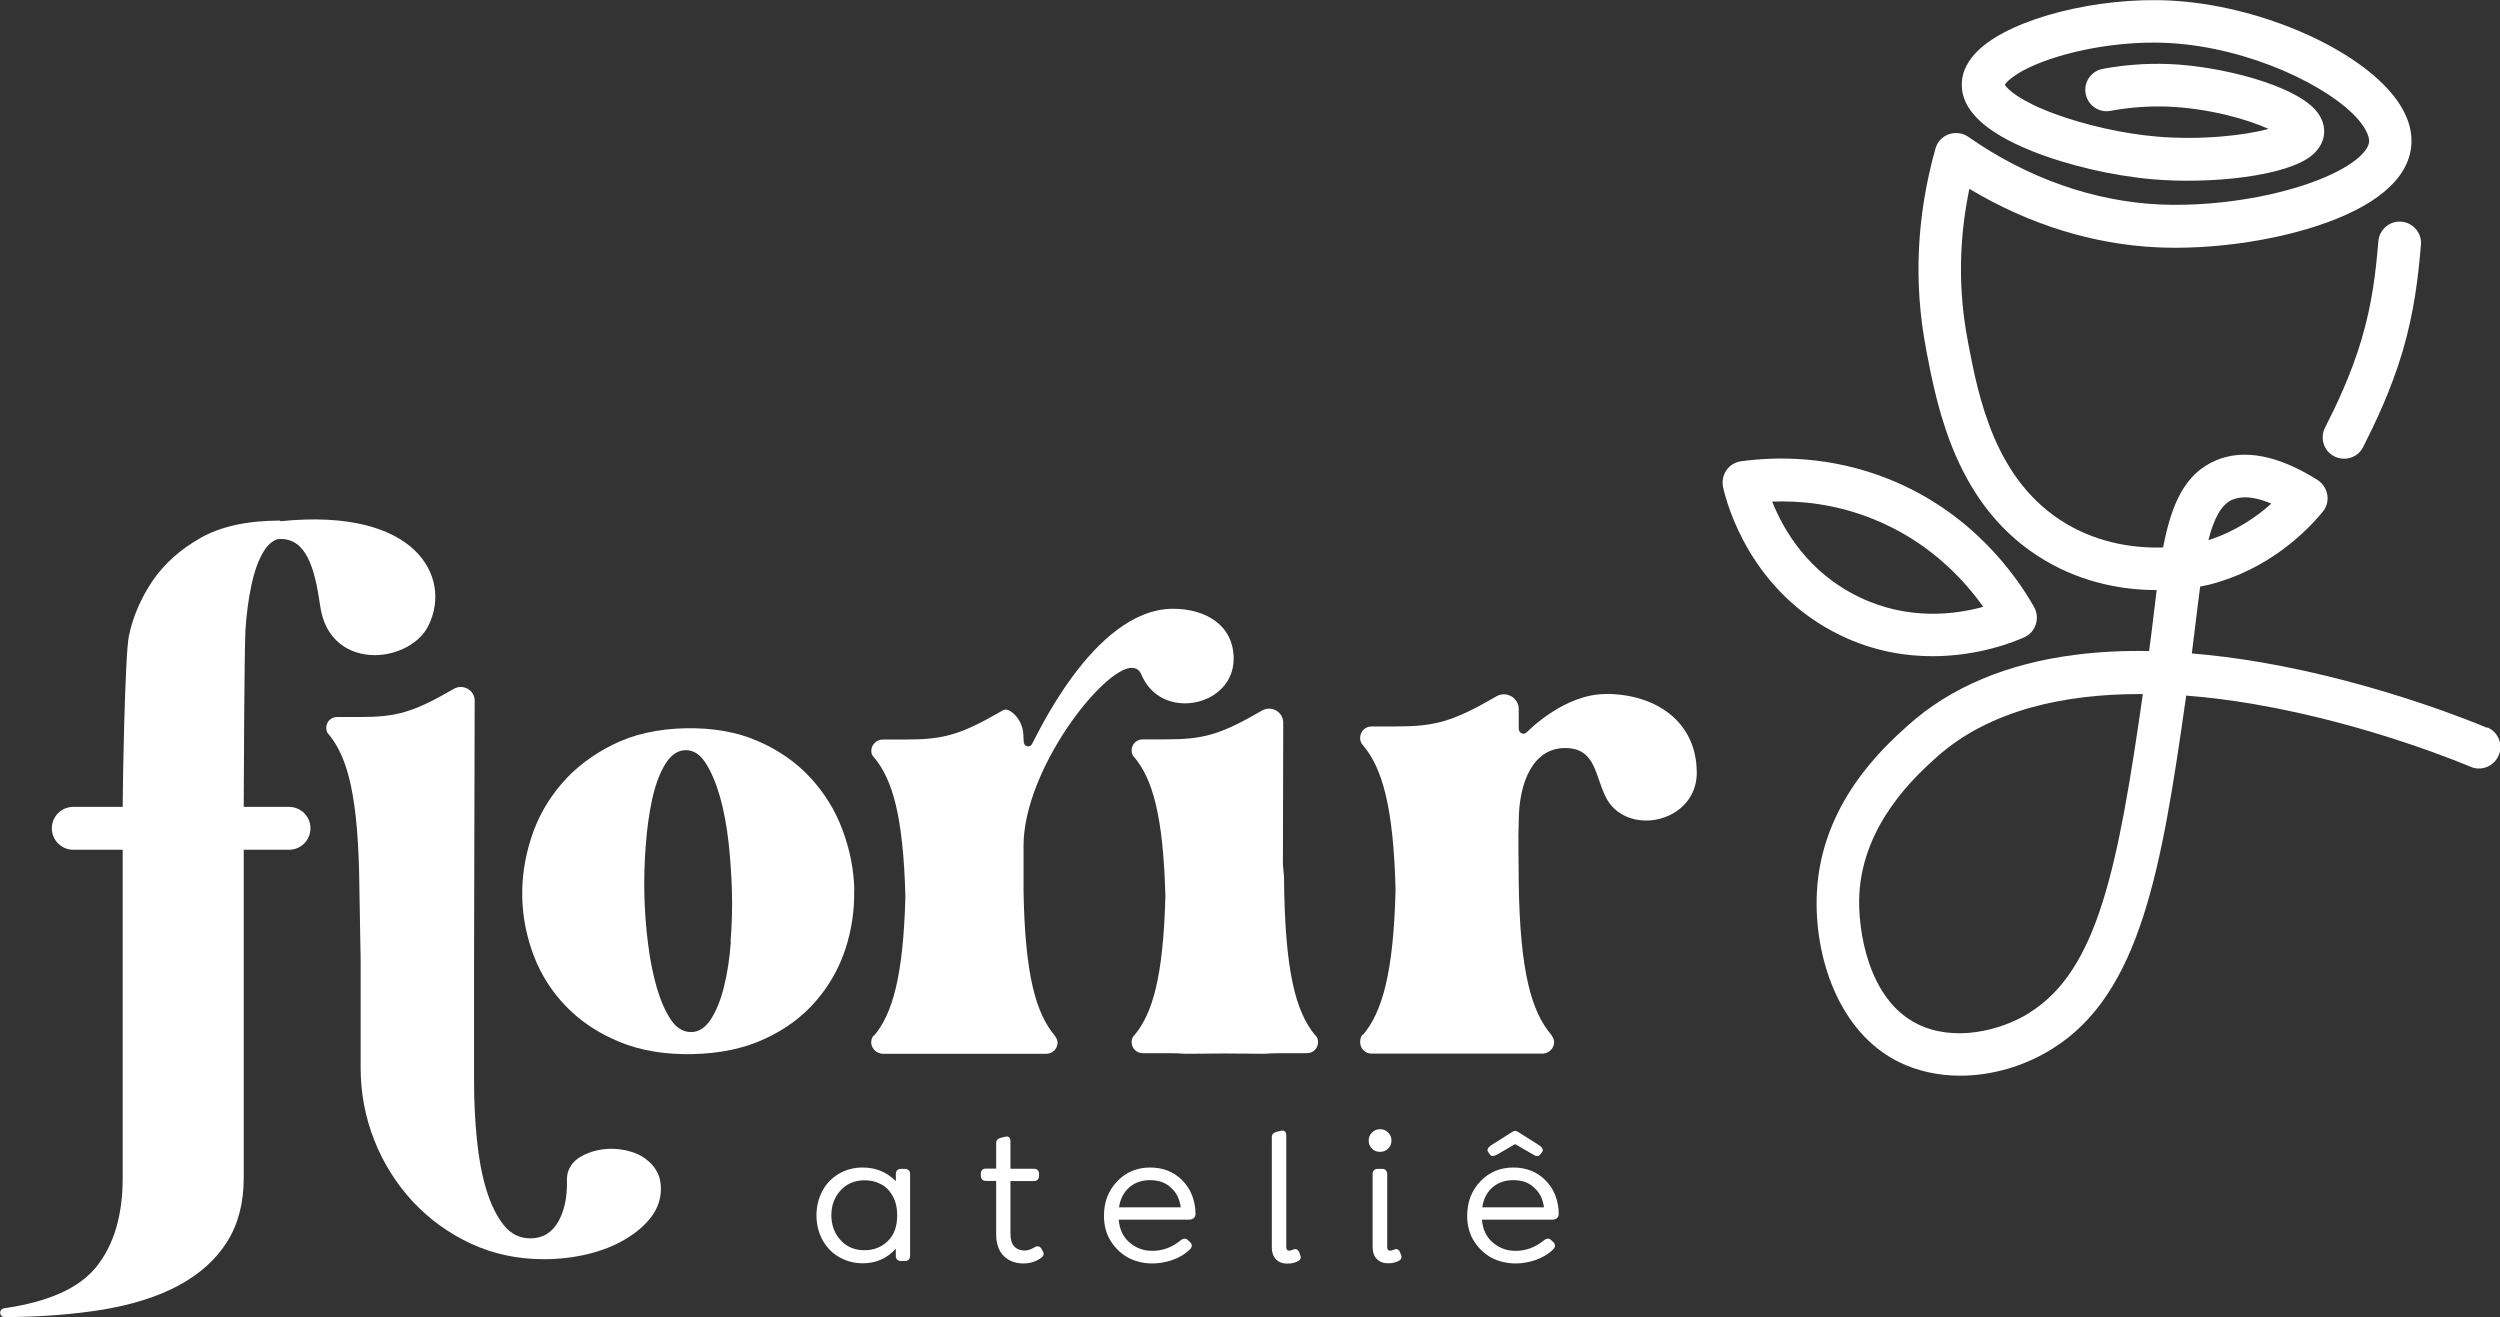 <?xml version="1.0" encoding="UTF-8"?><svg id="Camada_2" xmlns="http://www.w3.org/2000/svg" viewBox="0 0 164.43 86.62"><rect x="0" y="0" width="164.43" height="86.62" fill="#333333" stroke="none"/><defs><style>.cls-1{fill:#fff;stroke-width:0px;}</style></defs><g id="Camada_1-2"><path class="cls-1" d="M16.13,41.63c.07-1.18.21-2.23.41-3.16.2-.93.47-1.67.82-2.23.24-.39.53-.65.87-.77.08-.01.15-.02.23-.02,1.65,0,2.23,1.82,2.59,4.34.31,2.37,1.96,3.3,3.61,3.3,1.44,0,2.99-.77,3.55-2.01,1.49-3.09-.78-7.71-9.75-6.8,0,0-.02,0-.03,0v-.04c-2.15,0-3.9.38-5.24,1.14-1.34.76-2.4,1.71-3.16,2.83-.76,1.13-1.28,2.33-1.55,3.6-.27,1.27-.41,10.16-.41,11.18v.08h-3.25c-.78,0-1.41.63-1.41,1.41s.63,1.41,1.41,1.41h3.25v21.58c0,2.47-.58,4.42-1.74,5.86-1.13,1.4-3.15,2.3-6.07,2.72-.14.02-.25.14-.25.29,0,.16.13.29.29.29,2.39-.01,4.53-.18,6.44-.49,1.98-.33,3.66-.86,5.04-1.61,1.38-.75,2.43-1.7,3.16-2.86.73-1.16,1.09-2.56,1.09-4.2v-21.58h2.98c.78,0,1.41-.63,1.41-1.41s-.63-1.41-1.41-1.41h-2.98v-.08c0-1.23.04-10.19.11-11.37Z"/><path class="cls-1" d="M42.46,76.21c-.31-.22-.67-.39-1.06-.49-.39-.11-.79-.16-1.18-.16-.71,0-1.36.16-1.94.47-.42.22-.71.53-.87.91-.1.23-.13.49-.12.74.02,1.07-.17,1.95-.56,2.65-.42.75-1.04,1.12-1.85,1.12-.71,0-1.3-.3-1.77-.9-.47-.6-.85-1.39-1.14-2.36-.29-.97-.49-2.07-.61-3.3-.12-1.23-.18-2.47-.18-3.73v-8.09l.04-16.98c0-.71-.76-1.11-1.34-.8-2.76,1.6-3.83,1.87-6.24,1.87h-1.47c-.4,0-.71.31-.71.71,0,.13.04.31.13.4l.04.04c1.25,1.52,1.96,4.1,2.01,10.25l.08,4.51v7.14c0,1.68.3,3.27.9,4.79.6,1.52,1.45,2.86,2.53,4.03,1.09,1.16,2.36,2.09,3.83,2.77,1.47.68,3.06,1.02,4.79,1.02.99,0,1.95-.11,2.87-.33.92-.22,1.73-.54,2.45-.96.72-.42,1.3-.91,1.73-1.47.43-.56.65-1.19.65-1.87,0-.45-.09-.83-.28-1.16-.18-.33-.43-.6-.75-.82Z"/><path class="cls-1" d="M56.19,58.52c-.03-1.32-.29-2.62-.77-3.92-.48-1.29-1.19-2.45-2.12-3.45-.93-1.01-2.08-1.81-3.46-2.41-1.37-.6-2.97-.88-4.78-.84-1.81.04-3.4.4-4.76,1.08-1.36.68-2.49,1.54-3.38,2.59-.9,1.05-1.56,2.23-1.98,3.53-.42,1.3-.62,2.61-.59,3.93.03,1.32.29,2.6.77,3.86.48,1.25,1.19,2.36,2.14,3.33.94.97,2.11,1.74,3.49,2.31,1.39.57,2.99.84,4.8.8,1.81-.04,3.39-.37,4.74-1,1.35-.62,2.46-1.44,3.34-2.45.88-1.01,1.54-2.15,1.96-3.42.42-1.27.62-2.58.59-3.93ZM48.07,61.93c-.08,1.1-.23,2.09-.45,2.96-.21.87-.5,1.58-.86,2.14-.36.56-.78.84-1.28.85-.52.01-.97-.25-1.34-.79-.37-.54-.68-1.25-.94-2.12-.25-.87-.45-1.85-.58-2.93-.14-1.08-.21-2.14-.24-3.19-.02-1.02,0-2.08.09-3.2.08-1.11.22-2.13.42-3.06.2-.92.48-1.69.85-2.31.37-.61.82-.93,1.34-.94.52-.01.97.27,1.34.86.37.58.68,1.32.94,2.22.25.9.44,1.9.56,3,.12,1.1.19,2.17.22,3.21.03,1.1,0,2.2-.09,3.3Z"/><path class="cls-1" d="M74.47,43.93c.27,0,.46.14.59.41.55,1.33,1.69,1.92,2.88,1.92,1.6,0,3.2-1.1,3.2-2.93,0-2.24-1.88-3.29-3.98-3.29-5.31,0-9.15,8.79-9.33,8.97s-.5.05-.5-.23l-.02-.44c-.02-.56-.27-1.1-.71-1.46-.21-.17-.44-.28-.64-.16-2.84,1.65-3.94,1.92-6.41,1.92h-1.48c-.43,0-.79.36-.76.78,0,.16.06.28.18.4,1.19,1.42,1.92,3.8,2.06,9.15-.14,5.31-.87,7.73-2.06,9.15h-.05c-.06.09-.1.17-.12.27-.11.48.28.92.77.92h10.74c.37,0,.73-.32.73-.73,0-.18-.09-.32-.18-.46,0,0,0,0,0,0-1.23-1.46-1.97-3.94-2.06-9.56v-2.93c0-4.99,5.22-11.71,7.14-11.71Z"/><path class="cls-1" d="M86.5,68.09c-1.28-1.55-2-4.19-2.05-10.47l-.07-.75.02-9.33c0-.73-.77-1.14-1.37-.82-2.82,1.64-3.92,1.91-6.37,1.91h-1.5c-.41,0-.73.32-.73.73,0,.14.05.32.14.41l.05.05c1.18,1.43,1.89,3.81,2.03,9.13-.14,5.33-.85,7.7-2.03,9.13l-.05.05c-.09.09-.14.27-.14.41,0,.41.32.73.73.73h1.5s.04,0,.06,0h0s.07,0,.1,0c.42,0,.8.01,1.15.04.6,0,1.53-.01,2.59-.02,1.06,0,1.99.02,2.59.02.36-.03.74-.04,1.15-.04.03,0,.07,0,.1,0h0s.04,0,.06,0h1.5c.41,0,.73-.32.73-.73,0-.14-.05-.32-.14-.41l-.05-.05Z"/><path class="cls-1" d="M105.6,45.65c-2.67,0-5,2.33-5.19,2.52-.19.19-.52.05-.52-.24v-1.29c0-.76-.81-1.19-1.43-.86-2.95,1.71-4.09,2-6.67,2h-1.57c-.43,0-.76.33-.76.76,0,.19.05.33.19.48,1.24,1.48,2,3.95,2.14,9.52-.14,5.52-.9,8.05-2.14,9.52h-.05c-.1.14-.14.29-.14.48,0,.43.33.76.76.76h11.24c.38,0,.76-.33.76-.76,0-.19-.1-.33-.19-.48-1.29-1.52-2.05-4.09-2.14-9.95,0-1.52-.05-2.9,0-4.05,0-2.71,1-4.86,3.05-4.86s1.95,1.86,2.71,3.29c.52,1,1.57,1.48,2.62,1.48,1.62,0,3.33-1.14,3.33-3.14,0-3.38-2.71-5.19-6-5.19Z"/><path class="cls-1" d="M163.58,47.87c-.28-.12-6.94-2.95-14.88-4.31-1.56-.27-3.08-.46-4.54-.58.09-.72.18-1.42.26-2.1.1-.81.19-1.58.29-2.3.31-.06.52-.11.62-.13,3.86-1,6.32-3.43,7.44-4.79.26-.31.37-.72.3-1.12s-.3-.75-.64-.97c-2.59-1.63-4.83-2.06-6.66-1.3-2.08.87-2.95,2.89-3.5,5.74-1.7.05-4.08-.21-6.35-1.55-4.73-2.8-5.79-8.34-6.49-12v-.03c-.64-3.3-.6-6.66.1-10.01,3.88,2.33,8.13,3.66,12.39,3.85,3.37.15,7.25-.37,10.38-1.38,3.89-1.26,6.06-3.07,6.29-5.25.12-1.18-.33-2.37-1.34-3.56-2.68-3.14-8.89-5.74-14.44-6.04-4.83-.26-10.37,1.14-12.61,3.19-.75.69-1.15,1.45-1.17,2.27-.05,1.7,1.5,3.19,4.63,4.44,2.32.93,5.28,1.62,7.91,1.85,3.76.33,8.85-.18,10.51-1.59.59-.5.75-1.04.78-1.41.03-.38-.04-.97-.58-1.57-1.45-1.63-6.16-2.87-9.64-3.01-1.44-.05-2.9.05-4.34.32-.76.14-1.27.88-1.12,1.64.14.76.88,1.27,1.64,1.12,1.23-.23,2.48-.32,3.72-.28,2.77.11,5.31.85,6.67,1.47-1.52.41-4.37.76-7.39.5-2.2-.19-4.71-.76-6.73-1.51-2.28-.85-3.08-1.62-3.23-1.9.16-.26.99-1.07,3.41-1.82,2.3-.71,5-1.05,7.4-.92,5.28.29,10.57,2.85,12.46,5.06.47.56.72,1.08.69,1.45-.08.75-1.46,1.92-4.36,2.86-2.83.92-6.34,1.38-9.39,1.25-4.36-.2-8.72-1.73-12.61-4.45-.37-.26-.85-.32-1.28-.17-.43.15-.76.5-.88.94-1.24,4.4-1.45,8.83-.62,13.17v.03c.75,3.91,2,10.45,7.82,13.89,2.62,1.55,5.3,1.95,7.35,1.95-.07.55-.14,1.12-.21,1.71-.09.75-.18,1.51-.29,2.3-1.69-.03-3.29.05-4.8.24-4.54.57-8.27,2.14-11.07,4.66-1.56,1.4-5.69,5.11-5.98,10.97-.21,4.13,1.38,9.19,5.41,11.17,1.21.59,2.59.89,4.01.89,2.05,0,4.2-.6,6.08-1.78,5.8-3.62,7.18-11.84,8.79-23.22,1.55.12,3.06.32,4.45.56,7.62,1.3,13.98,4.01,14.25,4.12.71.31,1.54-.02,1.85-.74.31-.71-.02-1.54-.74-1.85ZM146.86,32.86c.24-.1.5-.15.8-.15.5,0,1.08.14,1.73.41-.97.88-2.35,1.83-4.14,2.41.35-1.39.84-2.36,1.6-2.68ZM133.49,66.61c-1.95,1.22-4.98,1.92-7.36.75-3.3-1.62-3.95-6.28-3.84-8.51.24-4.69,3.74-7.83,5.05-9.02,3.55-3.19,8.55-4.18,13.4-4.18.07,0,.14,0,.2,0-1.64,11.46-2.97,18.16-7.46,20.96Z"/><path class="cls-1" d="M127.1,43.16c3.07,0,5.41-.96,6.05-1.25.36-.16.63-.47.75-.85.12-.38.08-.78-.11-1.13-1.26-2.22-4.18-6.26-9.56-8.42-3.85-1.54-7.41-1.49-9.72-1.17-.39.05-.74.27-.96.59-.22.32-.3.72-.22,1.11.25,1.13,1.81,6.9,7.73,9.75,2.13,1.03,4.22,1.37,6.04,1.37ZM116.56,32.99c1.84-.07,4.16.15,6.62,1.14,3.6,1.44,5.91,3.88,7.26,5.78-1.83.51-4.93.92-8.16-.64-3.39-1.63-5-4.46-5.72-6.28Z"/><path class="cls-1" d="M156.43,15.86c-.17,2.02-.39,4.03-1.1,6.44-.69,2.35-1.71,4.46-2.41,5.83-.35.69-.08,1.54.62,1.89.2.1.42.15.64.15.51,0,1.01-.28,1.25-.77.75-1.48,1.84-3.73,2.6-6.31.78-2.66,1.02-4.91,1.2-6.99.07-.77-.51-1.45-1.28-1.52-.77-.07-1.45.51-1.52,1.28Z"/><path class="cls-1" d="M59.53,76.88h-.28c-.1,0-.18.03-.24.09-.06.06-.09.14-.09.24v.48c-.59-.6-1.32-.9-2.18-.9-.59,0-1.11.14-1.58.42-.47.28-.83.66-1.08,1.14s-.38,1.01-.38,1.59c0,.43.07.84.22,1.23s.36.72.62,1c.26.28.59.51.97.67.38.17.79.25,1.23.25.88,0,1.6-.32,2.18-.96v.47c0,.11.03.19.09.25.06.06.14.09.24.09h.28c.1,0,.18-.03.24-.09s.09-.15.09-.25v-5.39c0-.1-.03-.18-.09-.24s-.14-.09-.24-.09ZM58.39,81.63c-.41.4-.92.6-1.53.6-.65,0-1.17-.22-1.58-.67-.4-.44-.6-.99-.6-1.63s.2-1.18.6-1.63c.4-.44.93-.67,1.58-.67.4,0,.75.08,1.07.25.32.16.58.42.78.78.2.35.3.78.3,1.27,0,.73-.2,1.29-.61,1.69Z"/><path class="cls-1" d="M68.52,82.16c-.12-.2-.28-.24-.48-.12-.24.14-.45.21-.63.21-.3,0-.53-.09-.7-.27s-.25-.46-.25-.84v-3.46h1.53c.11,0,.2-.03.26-.09.06-.06.09-.14.09-.24v-.15c0-.1-.03-.18-.09-.24-.06-.06-.15-.09-.26-.09h-1.53v-1.77c0-.29-.12-.4-.37-.33l-.25.06c-.22.06-.32.17-.32.35v1.68h-.67c-.11,0-.19.03-.25.09-.06.06-.09.14-.09.24v.15c0,.1.03.18.09.24.06.06.14.09.25.09h.67v3.5c0,.62.16,1.09.49,1.43.33.33.76.5,1.31.5.41,0,.78-.11,1.1-.33.22-.14.28-.29.17-.47l-.07-.13Z"/><path class="cls-1" d="M77.73,77.6c-.55-.54-1.25-.81-2.09-.81s-1.59.3-2.16.91c-.58.6-.87,1.36-.87,2.27,0,.64.15,1.2.46,1.68s.7.84,1.17,1.09c.48.24,1,.36,1.56.36.41,0,.85-.07,1.29-.22s.84-.38,1.17-.7c.16-.16.17-.32.02-.48l-.12-.11c-.15-.16-.32-.16-.52,0-.55.45-1.16.68-1.85.68-.58,0-1.07-.18-1.5-.55s-.66-.87-.71-1.5h4.64c.12,0,.22-.04.3-.11s.11-.16.11-.28c0-.43-.08-.83-.23-1.22-.15-.39-.38-.72-.67-1.01ZM73.6,79.41c.08-.55.3-.98.67-1.31.37-.32.83-.48,1.37-.48.63,0,1.12.2,1.47.59.3.29.48.69.55,1.2h-4.06Z"/><path class="cls-1" d="M85.46,82.37c-.1-.2-.24-.26-.41-.18-.11.05-.19.07-.25.07-.13,0-.2-.08-.2-.24v-7.32c0-.28-.13-.39-.38-.32l-.25.06c-.22.06-.32.17-.32.35v7.24c0,.34.09.61.28.8.18.19.43.28.73.28s.56-.06.76-.19c.14-.09.17-.23.08-.42l-.04-.11Z"/><path class="cls-1" d="M92.09,82.37c-.09-.2-.22-.26-.4-.18-.11.05-.2.07-.26.07-.13,0-.19-.08-.19-.24v-4.79c0-.11-.03-.19-.09-.26s-.14-.09-.24-.09h-.3c-.1,0-.18.03-.24.09s-.09.15-.09.26v4.78c0,.34.09.61.28.8.19.19.43.28.73.28s.56-.06.76-.19c.14-.1.17-.24.08-.42l-.05-.11Z"/><path class="cls-1" d="M91.3,75.55c.14-.14.22-.32.22-.53s-.07-.38-.22-.53-.32-.22-.53-.22-.38.07-.53.22c-.15.15-.22.32-.22.53s.07.39.22.53c.14.14.32.21.53.21s.38-.07.53-.21Z"/><path class="cls-1" d="M101.62,77.6c-.55-.54-1.25-.81-2.09-.81s-1.59.3-2.16.91c-.58.6-.87,1.36-.87,2.27,0,.64.15,1.2.46,1.68s.7.84,1.17,1.09c.48.24,1,.36,1.56.36.41,0,.85-.07,1.29-.22s.84-.38,1.17-.7c.16-.16.17-.32.02-.48l-.12-.11c-.15-.16-.32-.16-.52,0-.55.45-1.16.68-1.85.68-.58,0-1.07-.18-1.5-.55s-.66-.87-.71-1.5h4.64c.12,0,.22-.04.3-.11s.11-.16.11-.28c0-.43-.08-.83-.23-1.22-.15-.39-.38-.72-.67-1.01ZM97.49,79.41c.08-.55.3-.98.67-1.31.37-.32.83-.48,1.37-.48.63,0,1.12.2,1.47.59.3.29.48.69.55,1.2h-4.06Z"/><path class="cls-1" d="M98.45,75.95l1.2-.7,1.21.7c.2.13.36.12.46-.04l.1-.12c.11-.16.04-.31-.18-.46l-1.36-.86c-.09-.06-.17-.09-.23-.09s-.13.03-.22.09l-1.36.86c-.23.16-.29.31-.18.46l.09.12c.09.15.24.16.46.04Z"/></g></svg>